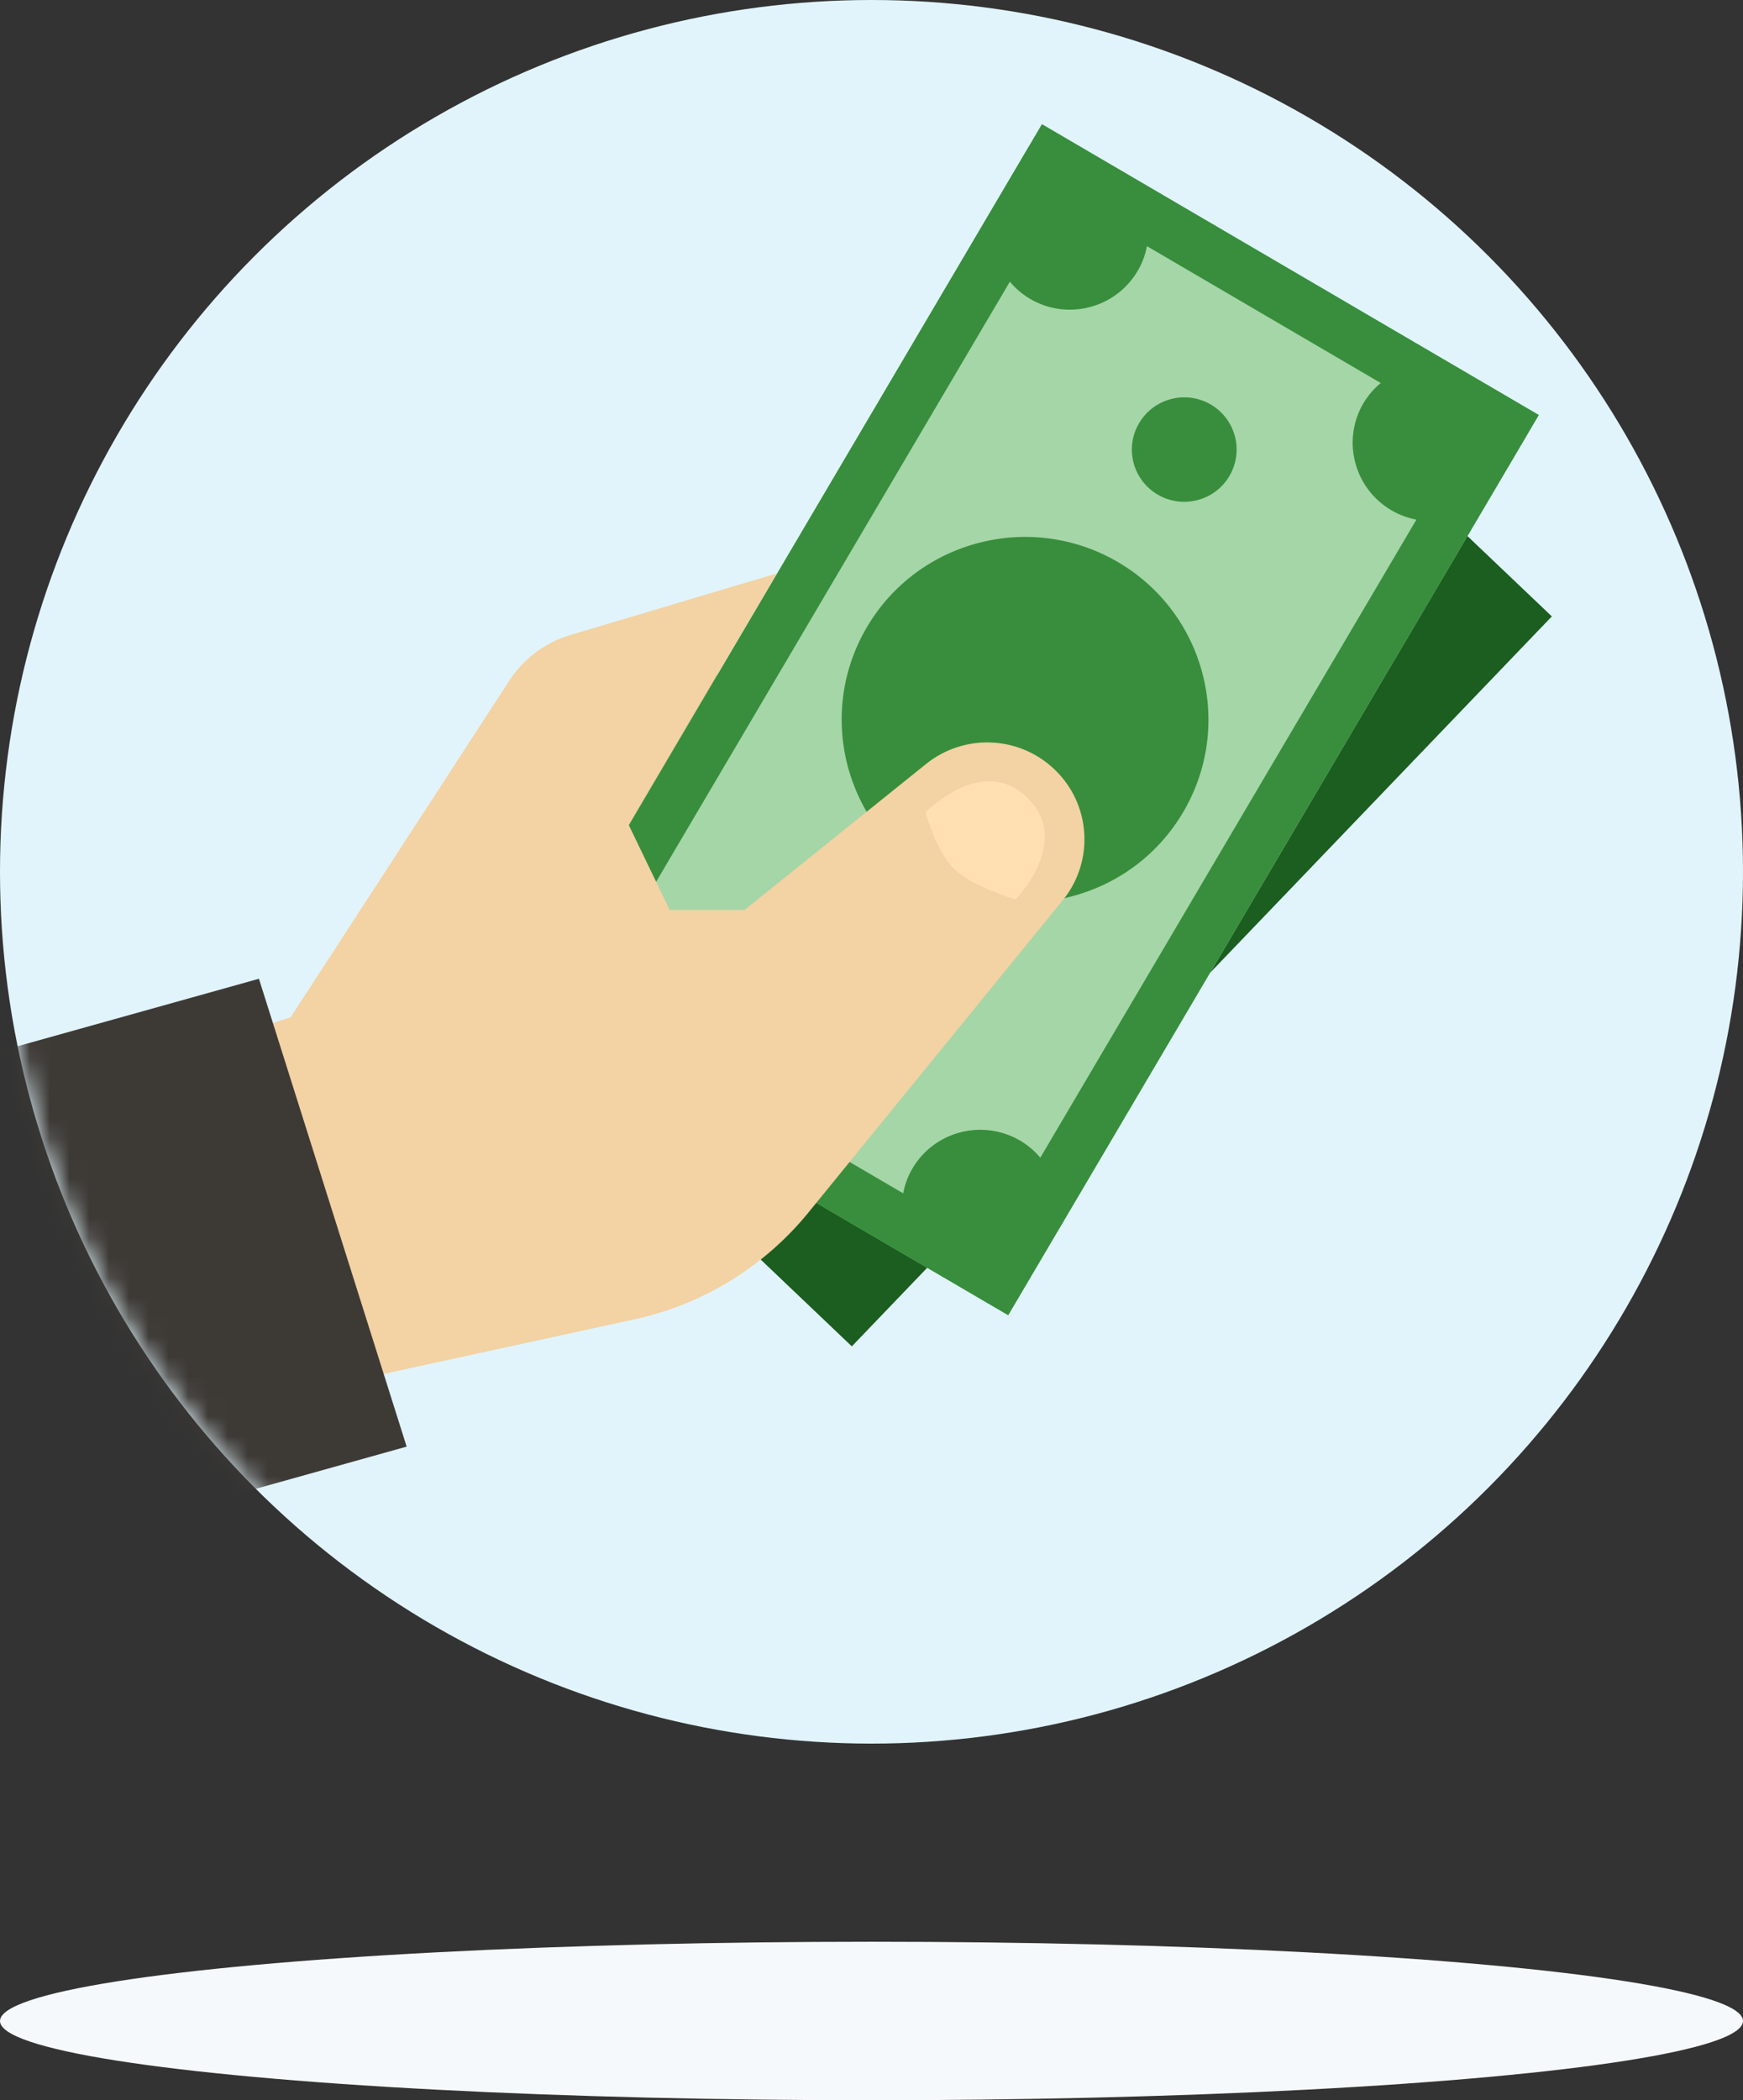 <svg width="88" height="106" viewBox="0 0 88 106" fill="none" xmlns="http://www.w3.org/2000/svg">
<rect x="0" y="0" width="88" height="106" fill="#333333" stroke="none"/>
<ellipse cx="44" cy="102" rx="44" ry="4" fill="#F6F9FB"/>
<circle cx="44" cy="44" r="44" fill="#E1F4FC"/>
<mask id="mask0" mask-type="alpha" maskUnits="userSpaceOnUse" x="0" y="0" width="88" height="88">
<circle cx="44" cy="44" r="44" fill="white"/>
</mask>
<g mask="url(#mask0)">
<path d="M22.463 48.392L43.007 67.951L78.349 31.11L57.798 11.557L22.463 48.392Z" fill="#1B5E20"/>
<path d="M25.811 51.701L51.936 7.403L77.026 22.076L50.907 66.38L25.811 51.701Z" fill="#A5D6A7"/>
<path d="M50.901 66.38L77.694 20.944L52.605 6.265L25.818 51.707L50.901 66.38ZM53.547 9.873L74.072 21.883L49.958 62.778L29.433 50.769L53.547 9.873Z" fill="#388E3C"/>
<path d="M61.133 20.418C59.87 19.679 58.252 20.099 57.51 21.357C56.769 22.609 57.19 24.226 58.453 24.965C59.709 25.698 61.333 25.278 62.068 24.027C62.81 22.768 62.389 21.157 61.133 20.418Z" fill="#388E3C"/>
<path d="M56.441 28.367C52.03 25.791 46.356 27.262 43.769 31.649C41.183 36.043 42.653 41.695 47.064 44.271C51.475 46.854 57.149 45.383 59.736 40.989C62.322 36.602 60.852 30.95 56.441 28.367Z" fill="#388E3C"/>
<path d="M50.245 12.862C50.533 13.761 51.128 14.567 52.01 15.086C53.895 16.191 56.327 15.559 57.437 13.675C57.952 12.802 58.078 11.81 57.891 10.885L53.073 8.069L50.245 12.862Z" fill="#388E3C"/>
<path d="M53.26 59.783C52.972 58.884 52.377 58.078 51.502 57.566C49.611 56.461 47.178 57.087 46.068 58.971C45.554 59.849 45.427 60.841 45.621 61.76L50.433 64.576L53.26 59.783Z" fill="#388E3C"/>
<path d="M75.883 21.41L71.071 18.594C70.169 18.881 69.36 19.473 68.839 20.345C67.729 22.229 68.364 24.652 70.255 25.758C71.131 26.27 72.127 26.397 73.056 26.21L75.883 21.41Z" fill="#388E3C"/>
<path d="M53.24 38.832C51.449 37.121 48.662 37.008 46.737 38.572L37.594 45.922H33.811L31.746 41.642L39.225 28.939L28.779 32.055C27.522 32.434 26.439 33.24 25.724 34.339L14.67 51.348L9.898 52.832L15.245 70.241L32.033 66.586C35.556 65.821 38.703 63.857 40.942 61.041L53.694 45.39C55.265 43.412 55.064 40.57 53.24 38.832Z" fill="#F3D2A3"/>
<path d="M0 53.052L13.073 49.398L20.531 73.011L7.459 76.666L0 53.052Z" fill="#3D3A36"/>
<path d="M46.73 41.003C46.73 41.003 47.251 42.94 48.16 43.845C49.069 44.751 51.275 45.396 51.275 45.396C51.275 45.396 54.108 42.527 51.91 40.304C49.624 37.987 46.73 41.003 46.73 41.003Z" fill="#FFE0B2"/>
</g>
</svg>
